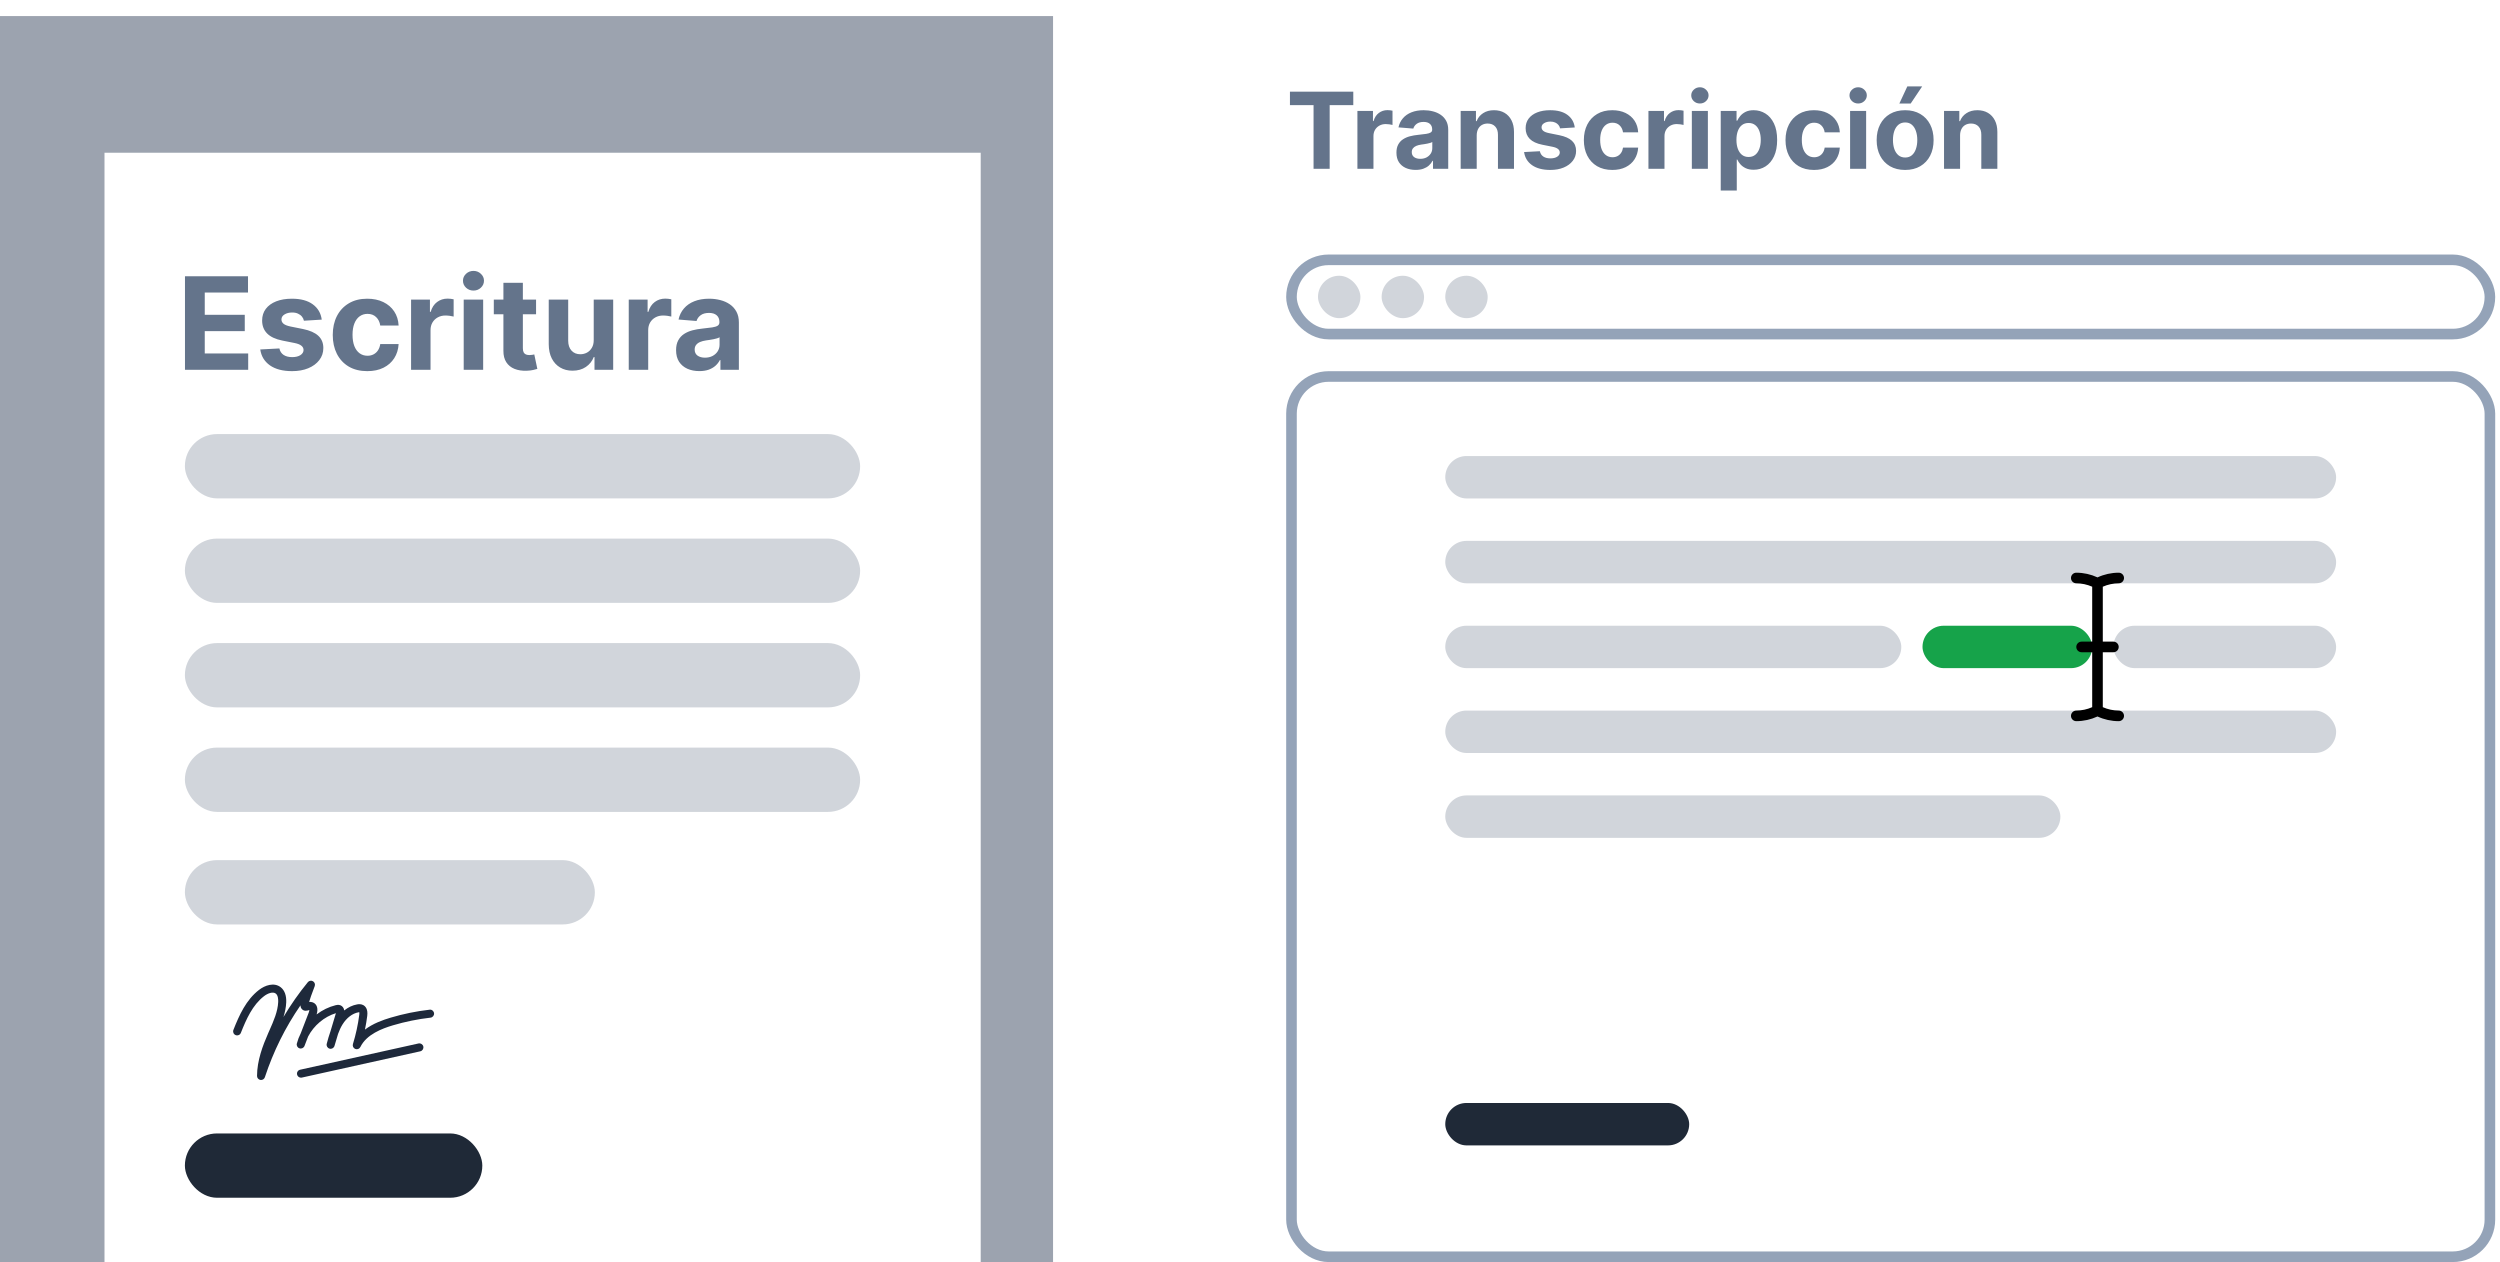 <svg width="311" height="157" viewBox="0 0 311 157" fill="none" xmlns="http://www.w3.org/2000/svg">
<g clip-path="url(#clip0_199_1600)" filter="url(#filter0_i_199_1600)">
<rect width="131" height="157" fill="#9CA3AF"/>
<g filter="url(#filter1_d_199_1600)">
<rect x="11" y="15" width="109" height="142" fill="white"/>
</g>
<path d="M23.011 44V32.364H30.852V34.392H25.472V37.165H30.449V39.193H25.472V41.972H30.875V44H23.011ZM40.024 37.761L37.808 37.898C37.77 37.708 37.689 37.538 37.564 37.386C37.439 37.231 37.274 37.108 37.07 37.017C36.869 36.922 36.628 36.875 36.348 36.875C35.973 36.875 35.657 36.955 35.399 37.114C35.142 37.269 35.013 37.477 35.013 37.739C35.013 37.947 35.096 38.123 35.263 38.267C35.429 38.411 35.715 38.526 36.121 38.614L37.7 38.932C38.549 39.106 39.181 39.386 39.598 39.773C40.015 40.159 40.223 40.667 40.223 41.295C40.223 41.867 40.054 42.369 39.717 42.801C39.384 43.233 38.926 43.57 38.342 43.812C37.763 44.051 37.094 44.17 36.337 44.17C35.181 44.17 34.261 43.93 33.575 43.449C32.894 42.964 32.494 42.305 32.376 41.472L34.757 41.347C34.829 41.699 35.003 41.968 35.28 42.153C35.556 42.335 35.91 42.426 36.342 42.426C36.767 42.426 37.108 42.345 37.365 42.182C37.626 42.015 37.759 41.801 37.763 41.54C37.759 41.32 37.666 41.14 37.484 41C37.303 40.856 37.022 40.746 36.644 40.67L35.132 40.369C34.28 40.199 33.645 39.903 33.229 39.483C32.816 39.062 32.609 38.526 32.609 37.875C32.609 37.314 32.761 36.831 33.064 36.426C33.371 36.021 33.801 35.708 34.354 35.489C34.91 35.269 35.562 35.159 36.308 35.159C37.41 35.159 38.278 35.392 38.91 35.858C39.547 36.324 39.918 36.958 40.024 37.761ZM45.69 44.17C44.796 44.17 44.028 43.981 43.383 43.602C42.743 43.22 42.251 42.689 41.906 42.011C41.565 41.333 41.395 40.553 41.395 39.67C41.395 38.776 41.567 37.992 41.912 37.318C42.26 36.64 42.755 36.112 43.395 35.733C44.035 35.35 44.796 35.159 45.679 35.159C46.44 35.159 47.107 35.297 47.679 35.574C48.251 35.85 48.704 36.239 49.037 36.739C49.37 37.239 49.554 37.826 49.588 38.5H47.304C47.24 38.064 47.069 37.714 46.793 37.449C46.52 37.18 46.162 37.045 45.719 37.045C45.344 37.045 45.016 37.148 44.736 37.352C44.459 37.553 44.243 37.847 44.088 38.233C43.933 38.619 43.855 39.087 43.855 39.636C43.855 40.193 43.931 40.667 44.082 41.057C44.238 41.447 44.456 41.744 44.736 41.949C45.016 42.153 45.344 42.256 45.719 42.256C45.995 42.256 46.243 42.199 46.463 42.085C46.687 41.972 46.87 41.807 47.014 41.591C47.162 41.371 47.258 41.108 47.304 40.801H49.588C49.55 41.468 49.368 42.055 49.043 42.562C48.721 43.066 48.276 43.46 47.707 43.744C47.139 44.028 46.467 44.17 45.69 44.17ZM51.138 44V35.273H53.484V36.795H53.575C53.734 36.254 54.001 35.845 54.376 35.568C54.751 35.288 55.183 35.148 55.672 35.148C55.793 35.148 55.924 35.155 56.064 35.17C56.204 35.186 56.327 35.206 56.433 35.233V37.381C56.32 37.347 56.162 37.316 55.962 37.29C55.761 37.263 55.577 37.25 55.41 37.25C55.054 37.25 54.736 37.328 54.456 37.483C54.179 37.635 53.96 37.847 53.797 38.119C53.638 38.392 53.558 38.706 53.558 39.062V44H51.138ZM57.685 44V35.273H60.105V44H57.685ZM58.901 34.148C58.541 34.148 58.232 34.028 57.974 33.79C57.721 33.547 57.594 33.258 57.594 32.92C57.594 32.587 57.721 32.301 57.974 32.062C58.232 31.82 58.541 31.699 58.901 31.699C59.26 31.699 59.567 31.82 59.821 32.062C60.079 32.301 60.207 32.587 60.207 32.92C60.207 33.258 60.079 33.547 59.821 33.79C59.567 34.028 59.26 34.148 58.901 34.148ZM66.686 35.273V37.091H61.43V35.273H66.686ZM62.624 33.182H65.044V41.318C65.044 41.542 65.078 41.716 65.146 41.841C65.215 41.962 65.309 42.047 65.43 42.097C65.555 42.146 65.699 42.17 65.862 42.17C65.976 42.17 66.09 42.161 66.203 42.142C66.317 42.119 66.404 42.102 66.465 42.091L66.845 43.892C66.724 43.93 66.553 43.974 66.334 44.023C66.114 44.076 65.847 44.108 65.533 44.119C64.949 44.142 64.438 44.064 63.999 43.886C63.563 43.708 63.224 43.432 62.981 43.057C62.739 42.682 62.62 42.208 62.624 41.636V33.182ZM73.859 40.284V35.273H76.28V44H73.956V42.415H73.865C73.668 42.926 73.34 43.337 72.882 43.648C72.428 43.958 71.873 44.114 71.217 44.114C70.634 44.114 70.121 43.981 69.678 43.716C69.234 43.451 68.888 43.074 68.638 42.585C68.392 42.097 68.267 41.511 68.263 40.83V35.273H70.683V40.398C70.687 40.913 70.825 41.32 71.098 41.619C71.371 41.919 71.736 42.068 72.195 42.068C72.486 42.068 72.759 42.002 73.013 41.869C73.267 41.733 73.471 41.532 73.626 41.267C73.785 41.002 73.863 40.674 73.859 40.284ZM78.216 44V35.273H80.562V36.795H80.653C80.812 36.254 81.079 35.845 81.454 35.568C81.829 35.288 82.261 35.148 82.75 35.148C82.871 35.148 83.002 35.155 83.142 35.17C83.282 35.186 83.405 35.206 83.511 35.233V37.381C83.398 37.347 83.24 37.316 83.04 37.29C82.839 37.263 82.655 37.25 82.489 37.25C82.133 37.25 81.814 37.328 81.534 37.483C81.258 37.635 81.038 37.847 80.875 38.119C80.716 38.392 80.636 38.706 80.636 39.062V44H78.216ZM87.001 44.165C86.445 44.165 85.948 44.068 85.513 43.875C85.077 43.678 84.733 43.388 84.479 43.006C84.229 42.619 84.104 42.138 84.104 41.562C84.104 41.078 84.193 40.67 84.371 40.341C84.549 40.011 84.791 39.746 85.098 39.545C85.405 39.345 85.753 39.193 86.144 39.091C86.537 38.989 86.95 38.917 87.382 38.875C87.89 38.822 88.299 38.773 88.609 38.727C88.92 38.678 89.145 38.606 89.285 38.511C89.426 38.417 89.496 38.276 89.496 38.091V38.057C89.496 37.697 89.382 37.419 89.155 37.222C88.931 37.025 88.613 36.926 88.2 36.926C87.765 36.926 87.418 37.023 87.16 37.216C86.903 37.405 86.733 37.644 86.649 37.932L84.41 37.75C84.524 37.22 84.748 36.761 85.081 36.375C85.414 35.985 85.844 35.686 86.371 35.477C86.901 35.265 87.515 35.159 88.212 35.159C88.697 35.159 89.16 35.216 89.604 35.33C90.051 35.443 90.447 35.619 90.791 35.858C91.14 36.097 91.414 36.403 91.615 36.778C91.816 37.15 91.916 37.595 91.916 38.114V44H89.621V42.79H89.553C89.412 43.062 89.225 43.303 88.99 43.511C88.755 43.716 88.473 43.877 88.144 43.994C87.814 44.108 87.433 44.165 87.001 44.165ZM87.695 42.494C88.051 42.494 88.365 42.424 88.638 42.284C88.91 42.14 89.124 41.947 89.28 41.705C89.435 41.462 89.513 41.188 89.513 40.881V39.955C89.437 40.004 89.333 40.049 89.2 40.091C89.072 40.129 88.926 40.165 88.763 40.199C88.6 40.229 88.437 40.258 88.274 40.284C88.111 40.307 87.963 40.328 87.831 40.347C87.547 40.388 87.299 40.455 87.087 40.545C86.874 40.636 86.71 40.76 86.592 40.915C86.475 41.066 86.416 41.256 86.416 41.483C86.416 41.812 86.535 42.064 86.774 42.239C87.017 42.409 87.323 42.494 87.695 42.494Z" fill="#64748B"/>
<rect x="23" y="52" width="84" height="8" rx="4" fill="#D1D5DB"/>
<rect x="23" y="65" width="84" height="8" rx="4" fill="#D1D5DB"/>
<rect x="23" y="78" width="84" height="8" rx="4" fill="#D1D5DB"/>
<rect x="23" y="91" width="84" height="8" rx="4" fill="#D1D5DB"/>
<rect x="23" y="105" width="51" height="8" rx="4" fill="#D1D5DB"/>
<rect x="23" y="139" width="37" height="8" rx="4" fill="#1F2937"/>
<path d="M53.445 123.606C51.81 123.792 50.18 124.125 48.602 124.594C47.626 124.884 46.406 125.321 45.399 126.081C45.516 125.519 45.612 124.951 45.684 124.382C45.792 123.531 45.462 123.174 45.167 123.024C44.893 122.886 44.609 122.914 44.419 122.949C43.857 123.049 43.311 123.309 42.822 123.7C42.78 123.365 42.582 123.157 42.36 123.062C42.113 122.96 41.881 123.016 41.768 123.044C40.907 123.255 40.095 123.656 39.385 124.196C39.614 123.489 39.44 122.909 38.92 122.7C38.759 122.636 38.601 122.628 38.457 122.643C38.55 122.309 38.746 121.72 39.149 120.68C39.236 120.451 39.146 120.191 38.934 120.068C38.72 119.944 38.451 119.994 38.295 120.184C37.175 121.554 36.163 122.999 35.263 124.514C35.449 123.926 35.579 123.321 35.606 122.69C35.641 121.847 35.409 121.201 34.931 120.823C34.098 120.16 32.954 120.58 32.229 121.138C30.608 122.387 29.762 124.285 29.036 126.12C28.933 126.377 29.059 126.667 29.316 126.768C29.573 126.871 29.863 126.745 29.964 126.487C30.64 124.78 31.419 123.022 32.84 121.927C33.298 121.574 33.952 121.32 34.312 121.604C34.598 121.831 34.62 122.354 34.608 122.645C34.556 123.842 34.035 125.015 33.532 126.15L33.367 126.522C32.683 128.079 31.983 129.929 31.974 131.848C31.974 132.094 32.152 132.304 32.394 132.344C32.422 132.348 32.448 132.35 32.474 132.35C32.687 132.35 32.88 132.214 32.949 132.007C34.007 128.794 35.493 125.797 37.381 123.062C37.384 123.282 37.449 123.415 37.559 123.535C37.829 123.832 38.196 123.73 38.392 123.676C38.417 123.669 38.453 123.659 38.483 123.651C38.477 123.724 38.458 123.834 38.406 123.965L37.411 126.547C37.205 126.95 37.043 127.375 36.929 127.811C36.861 128.067 37.006 128.332 37.259 128.413C37.511 128.493 37.783 128.365 37.879 128.117L38.331 126.94C39.046 125.571 40.33 124.482 41.787 124.037L41.11 126.298C40.935 126.786 40.792 127.3 40.647 127.841C40.577 128.105 40.731 128.377 40.995 128.451C41.255 128.528 41.531 128.375 41.609 128.113L42.056 126.618C42.209 126.198 42.383 125.806 42.608 125.443C43.12 124.616 43.842 124.066 44.595 123.931C44.643 123.922 44.676 123.919 44.691 123.914C44.703 123.957 44.717 124.059 44.691 124.252C44.533 125.478 44.268 126.697 43.905 127.877C43.827 128.127 43.956 128.393 44.197 128.489C44.441 128.587 44.716 128.479 44.831 128.244C45.598 126.681 47.512 125.957 48.884 125.548C50.407 125.096 51.979 124.776 53.557 124.596C53.83 124.565 54.029 124.317 53.996 124.044C53.964 123.769 53.71 123.566 53.443 123.604L53.445 123.606Z" fill="#1E293B"/>
<path d="M52.067 127.806L37.336 131.073C37.066 131.133 36.897 131.401 36.956 131.671C37.008 131.903 37.214 132.063 37.443 132.063C37.478 132.063 37.516 132.06 37.55 132.051L52.282 128.784C52.552 128.724 52.721 128.456 52.662 128.186C52.602 127.919 52.339 127.749 52.064 127.806L52.067 127.806Z" fill="#1E293B"/>
</g>
<rect x="160.66" y="46.836" width="149.084" height="109.504" rx="4.618" fill="white" stroke="#94A3B8" stroke-width="1.319"/>
<rect x="160.66" y="32.323" width="149.084" height="9.235" rx="4.618" fill="white" stroke="#94A3B8" stroke-width="1.319"/>
<rect x="179.79" y="56.731" width="110.824" height="5.277" rx="2.639" fill="#D1D5DB"/>
<rect x="163.958" y="34.303" width="5.277" height="5.277" rx="2.639" fill="#D1D5DB"/>
<rect x="171.874" y="34.303" width="5.277" height="5.277" rx="2.639" fill="#D1D5DB"/>
<rect x="179.79" y="34.303" width="5.277" height="5.277" rx="2.639" fill="#D1D5DB"/>
<rect x="179.79" y="67.286" width="110.824" height="5.277" rx="2.639" fill="#D1D5DB"/>
<rect x="179.79" y="77.84" width="56.731" height="5.277" rx="2.639" fill="#D1D5DB"/>
<rect x="262.908" y="77.84" width="27.706" height="5.277" rx="2.639" fill="#D1D5DB"/>
<rect x="239.16" y="77.84" width="21.109" height="5.277" rx="2.639" fill="#16A34A"/>
<rect x="179.79" y="88.395" width="110.824" height="5.277" rx="2.639" fill="#D1D5DB"/>
<rect x="179.79" y="98.95" width="76.521" height="5.277" rx="2.639" fill="#D1D5DB"/>
<rect x="179.79" y="137.21" width="30.345" height="5.277" rx="2.639" fill="#1F2937"/>
<path d="M160.469 13.078V11.405H168.349V13.078H165.411V21H163.406V13.078H160.469ZM168.862 21V13.804H170.797V15.059H170.872C171.003 14.613 171.223 14.275 171.532 14.047C171.842 13.816 172.198 13.701 172.601 13.701C172.701 13.701 172.808 13.707 172.924 13.719C173.039 13.732 173.141 13.749 173.228 13.771V15.542C173.135 15.514 173.005 15.489 172.84 15.467C172.674 15.445 172.523 15.434 172.385 15.434C172.091 15.434 171.829 15.498 171.598 15.626C171.37 15.751 171.189 15.926 171.055 16.151C170.923 16.376 170.858 16.635 170.858 16.929V21H168.862ZM176.106 21.136C175.647 21.136 175.238 21.056 174.879 20.897C174.52 20.735 174.235 20.496 174.026 20.18C173.82 19.861 173.717 19.465 173.717 18.99C173.717 18.59 173.79 18.255 173.937 17.983C174.084 17.711 174.284 17.492 174.537 17.327C174.79 17.161 175.077 17.036 175.399 16.952C175.724 16.868 176.064 16.808 176.42 16.774C176.839 16.73 177.176 16.69 177.432 16.652C177.688 16.612 177.874 16.552 177.99 16.474C178.105 16.396 178.163 16.28 178.163 16.128V16.099C178.163 15.803 178.069 15.573 177.882 15.411C177.698 15.248 177.435 15.167 177.095 15.167C176.736 15.167 176.45 15.247 176.237 15.406C176.025 15.562 175.884 15.759 175.816 15.996L173.97 15.846C174.064 15.409 174.248 15.031 174.523 14.713C174.798 14.391 175.152 14.144 175.586 13.972C176.023 13.797 176.529 13.71 177.104 13.71C177.504 13.71 177.887 13.757 178.252 13.851C178.621 13.944 178.947 14.089 179.231 14.286C179.519 14.483 179.745 14.736 179.911 15.045C180.076 15.351 180.159 15.718 180.159 16.146V21H178.266V20.002H178.21C178.094 20.227 177.94 20.425 177.746 20.597C177.552 20.766 177.32 20.898 177.048 20.995C176.776 21.089 176.462 21.136 176.106 21.136ZM176.678 19.758C176.971 19.758 177.231 19.701 177.456 19.585C177.68 19.466 177.857 19.307 177.985 19.107C178.113 18.907 178.177 18.681 178.177 18.428V17.664C178.115 17.705 178.029 17.742 177.919 17.777C177.813 17.808 177.693 17.837 177.559 17.866C177.424 17.891 177.29 17.914 177.156 17.936C177.021 17.955 176.9 17.972 176.79 17.988C176.556 18.022 176.351 18.076 176.177 18.151C176.002 18.226 175.866 18.328 175.769 18.456C175.672 18.581 175.624 18.737 175.624 18.924C175.624 19.196 175.722 19.404 175.919 19.548C176.119 19.688 176.372 19.758 176.678 19.758ZM183.703 16.84V21H181.707V13.804H183.609V15.073H183.694C183.853 14.655 184.12 14.324 184.495 14.08C184.87 13.833 185.324 13.71 185.858 13.71C186.358 13.71 186.794 13.819 187.165 14.038C187.537 14.257 187.826 14.569 188.032 14.975C188.238 15.378 188.341 15.859 188.341 16.418V21H186.346V16.774C186.349 16.334 186.236 15.99 186.008 15.743C185.78 15.493 185.466 15.368 185.067 15.368C184.798 15.368 184.561 15.426 184.354 15.542C184.151 15.657 183.992 15.826 183.877 16.048C183.764 16.267 183.706 16.53 183.703 16.84ZM195.902 15.856L194.075 15.968C194.044 15.812 193.976 15.671 193.873 15.546C193.77 15.418 193.634 15.317 193.466 15.242C193.3 15.164 193.102 15.125 192.871 15.125C192.562 15.125 192.301 15.191 192.088 15.322C191.876 15.45 191.77 15.621 191.77 15.837C191.77 16.009 191.838 16.154 191.976 16.273C192.113 16.391 192.349 16.487 192.683 16.558L193.986 16.821C194.685 16.965 195.207 17.196 195.551 17.514C195.894 17.833 196.066 18.251 196.066 18.77C196.066 19.241 195.927 19.655 195.649 20.011C195.374 20.367 194.996 20.645 194.515 20.845C194.037 21.042 193.486 21.141 192.861 21.141C191.909 21.141 191.15 20.942 190.584 20.546C190.022 20.146 189.693 19.602 189.596 18.915L191.559 18.812C191.618 19.102 191.762 19.324 191.99 19.477C192.218 19.627 192.51 19.702 192.866 19.702C193.216 19.702 193.497 19.635 193.709 19.501C193.925 19.363 194.034 19.187 194.037 18.971C194.034 18.79 193.958 18.642 193.808 18.526C193.658 18.408 193.427 18.317 193.114 18.255L191.868 18.006C191.165 17.866 190.642 17.622 190.299 17.275C189.958 16.929 189.788 16.487 189.788 15.949C189.788 15.487 189.913 15.089 190.163 14.755C190.416 14.421 190.77 14.163 191.226 13.982C191.685 13.8 192.223 13.71 192.838 13.71C193.747 13.71 194.462 13.902 194.984 14.286C195.508 14.67 195.815 15.194 195.902 15.856ZM200.574 21.141C199.837 21.141 199.203 20.984 198.672 20.672C198.144 20.357 197.738 19.919 197.454 19.36C197.173 18.801 197.032 18.158 197.032 17.43C197.032 16.693 197.174 16.046 197.459 15.49C197.746 14.931 198.154 14.495 198.681 14.183C199.209 13.868 199.837 13.71 200.565 13.71C201.193 13.71 201.742 13.824 202.214 14.052C202.686 14.28 203.059 14.6 203.334 15.012C203.609 15.425 203.76 15.909 203.788 16.465H201.905C201.852 16.106 201.711 15.817 201.483 15.598C201.258 15.376 200.963 15.265 200.598 15.265C200.288 15.265 200.018 15.35 199.787 15.518C199.559 15.684 199.381 15.926 199.253 16.245C199.125 16.563 199.061 16.949 199.061 17.402C199.061 17.861 199.123 18.251 199.248 18.573C199.376 18.895 199.556 19.14 199.787 19.309C200.018 19.477 200.288 19.562 200.598 19.562C200.826 19.562 201.03 19.515 201.211 19.421C201.396 19.327 201.547 19.192 201.666 19.014C201.788 18.832 201.867 18.615 201.905 18.362H203.788C203.757 18.912 203.607 19.396 203.338 19.815C203.073 20.23 202.706 20.555 202.237 20.789C201.769 21.023 201.215 21.141 200.574 21.141ZM205.066 21V13.804H207.001V15.059H207.076C207.207 14.613 207.427 14.275 207.737 14.047C208.046 13.816 208.402 13.701 208.805 13.701C208.905 13.701 209.013 13.707 209.128 13.719C209.244 13.732 209.345 13.749 209.433 13.771V15.542C209.339 15.514 209.209 15.489 209.044 15.467C208.878 15.445 208.727 15.434 208.589 15.434C208.296 15.434 208.033 15.498 207.802 15.626C207.574 15.751 207.393 15.926 207.259 16.151C207.128 16.376 207.062 16.635 207.062 16.929V21H205.066ZM210.465 21V13.804H212.46V21H210.465ZM211.467 12.876C211.17 12.876 210.916 12.778 210.703 12.581C210.494 12.381 210.39 12.142 210.39 11.864C210.39 11.589 210.494 11.353 210.703 11.157C210.916 10.957 211.17 10.857 211.467 10.857C211.764 10.857 212.017 10.957 212.226 11.157C212.439 11.353 212.545 11.589 212.545 11.864C212.545 12.142 212.439 12.381 212.226 12.581C212.017 12.778 211.764 12.876 211.467 12.876ZM214.059 23.699V13.804H216.027V15.012H216.116C216.203 14.819 216.33 14.622 216.495 14.422C216.664 14.219 216.883 14.05 217.151 13.916C217.423 13.779 217.76 13.71 218.163 13.71C218.688 13.71 219.172 13.847 219.616 14.122C220.059 14.394 220.414 14.805 220.679 15.354C220.945 15.901 221.077 16.587 221.077 17.411C221.077 18.214 220.948 18.892 220.689 19.445C220.432 19.994 220.083 20.411 219.639 20.695C219.199 20.977 218.705 21.117 218.159 21.117C217.771 21.117 217.442 21.053 217.17 20.925C216.901 20.797 216.681 20.636 216.509 20.442C216.338 20.246 216.207 20.047 216.116 19.848H216.055V23.699H214.059ZM216.013 17.402C216.013 17.83 216.072 18.203 216.191 18.522C216.31 18.84 216.481 19.088 216.706 19.267C216.931 19.441 217.204 19.529 217.526 19.529C217.851 19.529 218.126 19.44 218.351 19.262C218.576 19.081 218.746 18.831 218.861 18.512C218.98 18.191 219.039 17.82 219.039 17.402C219.039 16.986 218.982 16.621 218.866 16.305C218.751 15.99 218.58 15.743 218.355 15.565C218.131 15.387 217.854 15.298 217.526 15.298C217.201 15.298 216.926 15.384 216.702 15.556C216.48 15.728 216.31 15.971 216.191 16.287C216.072 16.602 216.013 16.974 216.013 17.402ZM225.66 21.141C224.922 21.141 224.288 20.984 223.757 20.672C223.23 20.357 222.823 19.919 222.539 19.36C222.258 18.801 222.118 18.158 222.118 17.43C222.118 16.693 222.26 16.046 222.544 15.49C222.831 14.931 223.239 14.495 223.767 14.183C224.295 13.868 224.922 13.71 225.65 13.71C226.278 13.71 226.828 13.824 227.299 14.052C227.771 14.28 228.144 14.6 228.419 15.012C228.694 15.425 228.845 15.909 228.874 16.465H226.99C226.937 16.106 226.796 15.817 226.568 15.598C226.344 15.376 226.048 15.265 225.683 15.265C225.374 15.265 225.104 15.35 224.872 15.518C224.644 15.684 224.466 15.926 224.338 16.245C224.21 16.563 224.146 16.949 224.146 17.402C224.146 17.861 224.209 18.251 224.334 18.573C224.462 18.895 224.641 19.14 224.872 19.309C225.104 19.477 225.374 19.562 225.683 19.562C225.911 19.562 226.116 19.515 226.297 19.421C226.481 19.327 226.632 19.192 226.751 19.014C226.873 18.832 226.953 18.615 226.99 18.362H228.874C228.842 18.912 228.692 19.396 228.424 19.815C228.158 20.23 227.791 20.555 227.323 20.789C226.854 21.023 226.3 21.141 225.66 21.141ZM230.151 21V13.804H232.147V21H230.151ZM231.154 12.876C230.857 12.876 230.603 12.778 230.39 12.581C230.181 12.381 230.076 12.142 230.076 11.864C230.076 11.589 230.181 11.353 230.39 11.157C230.603 10.957 230.857 10.857 231.154 10.857C231.451 10.857 231.704 10.957 231.913 11.157C232.125 11.353 232.232 11.589 232.232 11.864C232.232 12.142 232.125 12.381 231.913 12.581C231.704 12.778 231.451 12.876 231.154 12.876ZM236.997 21.141C236.27 21.141 235.64 20.986 235.109 20.677C234.582 20.364 234.174 19.93 233.887 19.374C233.599 18.815 233.456 18.167 233.456 17.43C233.456 16.687 233.599 16.037 233.887 15.481C234.174 14.922 234.582 14.488 235.109 14.178C235.64 13.866 236.27 13.71 236.997 13.71C237.725 13.71 238.353 13.866 238.881 14.178C239.412 14.488 239.821 14.922 240.108 15.481C240.396 16.037 240.539 16.687 240.539 17.43C240.539 18.167 240.396 18.815 240.108 19.374C239.821 19.93 239.412 20.364 238.881 20.677C238.353 20.986 237.725 21.141 236.997 21.141ZM237.007 19.595C237.338 19.595 237.614 19.501 237.836 19.313C238.058 19.123 238.225 18.864 238.337 18.536C238.453 18.208 238.511 17.834 238.511 17.416C238.511 16.997 238.453 16.624 238.337 16.296C238.225 15.968 238.058 15.709 237.836 15.518C237.614 15.328 237.338 15.233 237.007 15.233C236.673 15.233 236.392 15.328 236.164 15.518C235.939 15.709 235.768 15.968 235.653 16.296C235.54 16.624 235.484 16.997 235.484 17.416C235.484 17.834 235.54 18.208 235.653 18.536C235.768 18.864 235.939 19.123 236.164 19.313C236.392 19.501 236.673 19.595 237.007 19.595ZM236.281 12.876L237.274 10.744H239.12L237.691 12.876H236.281ZM243.833 16.84V21H241.837V13.804H243.739V15.073H243.824C243.983 14.655 244.25 14.324 244.625 14.08C245 13.833 245.454 13.71 245.988 13.71C246.488 13.71 246.924 13.819 247.295 14.038C247.667 14.257 247.956 14.569 248.162 14.975C248.368 15.378 248.471 15.859 248.471 16.418V21H246.475V16.774C246.479 16.334 246.366 15.99 246.138 15.743C245.91 15.493 245.596 15.368 245.196 15.368C244.928 15.368 244.69 15.426 244.484 15.542C244.281 15.657 244.122 15.826 244.006 16.048C243.894 16.267 243.836 16.53 243.833 16.84Z" fill="#64748B"/>
<path d="M263.567 88.395C262.886 88.391 262.212 88.247 261.588 87.971V81.139H262.908C263.083 81.139 263.25 81.069 263.374 80.945C263.498 80.822 263.567 80.654 263.567 80.479C263.567 80.304 263.498 80.136 263.374 80.013C263.25 79.889 263.083 79.819 262.908 79.819H261.588V72.987C262.212 72.711 262.886 72.567 263.567 72.563C263.742 72.563 263.91 72.493 264.034 72.37C264.158 72.246 264.227 72.078 264.227 71.903C264.227 71.728 264.158 71.561 264.034 71.437C263.91 71.313 263.742 71.244 263.567 71.244C262.656 71.245 261.756 71.444 260.929 71.828C260.102 71.444 259.202 71.245 258.29 71.244C258.115 71.244 257.947 71.313 257.824 71.437C257.7 71.561 257.63 71.728 257.63 71.903C257.63 72.078 257.7 72.246 257.824 72.37C257.947 72.493 258.115 72.563 258.29 72.563C258.972 72.567 259.646 72.711 260.269 72.987V79.819H258.95C258.775 79.819 258.607 79.889 258.483 80.013C258.36 80.136 258.29 80.304 258.29 80.479C258.29 80.654 258.36 80.822 258.483 80.945C258.607 81.069 258.775 81.139 258.95 81.139H260.269V87.971C259.646 88.247 258.972 88.391 258.29 88.395C258.115 88.395 257.947 88.464 257.824 88.588C257.7 88.712 257.63 88.88 257.63 89.055C257.63 89.23 257.7 89.397 257.824 89.521C257.947 89.645 258.115 89.714 258.29 89.714C259.202 89.713 260.102 89.513 260.929 89.13C261.756 89.513 262.656 89.713 263.567 89.714C263.742 89.714 263.91 89.645 264.034 89.521C264.158 89.397 264.227 89.23 264.227 89.055C264.227 88.88 264.158 88.712 264.034 88.588C263.91 88.464 263.742 88.395 263.567 88.395Z" fill="black"/>
<defs>
<filter id="filter0_i_199_1600" x="0" y="0" width="131" height="159" filterUnits="userSpaceOnUse" color-interpolation-filters="sRGB">
<feFlood flood-opacity="0" result="BackgroundImageFix"/>
<feBlend mode="normal" in="SourceGraphic" in2="BackgroundImageFix" result="shape"/>
<feColorMatrix in="SourceAlpha" type="matrix" values="0 0 0 0 0 0 0 0 0 0 0 0 0 0 0 0 0 0 127 0" result="hardAlpha"/>
<feOffset dy="2"/>
<feGaussianBlur stdDeviation="1"/>
<feComposite in2="hardAlpha" operator="arithmetic" k2="-1" k3="1"/>
<feColorMatrix type="matrix" values="0 0 0 0 0 0 0 0 0 0 0 0 0 0 0 0 0 0 0.25 0"/>
<feBlend mode="normal" in2="shape" result="effect1_innerShadow_199_1600"/>
</filter>
<filter id="filter1_d_199_1600" x="11" y="15" width="113" height="146" filterUnits="userSpaceOnUse" color-interpolation-filters="sRGB">
<feFlood flood-opacity="0" result="BackgroundImageFix"/>
<feColorMatrix in="SourceAlpha" type="matrix" values="0 0 0 0 0 0 0 0 0 0 0 0 0 0 0 0 0 0 127 0" result="hardAlpha"/>
<feOffset dx="2" dy="2"/>
<feGaussianBlur stdDeviation="1"/>
<feComposite in2="hardAlpha" operator="out"/>
<feColorMatrix type="matrix" values="0 0 0 0 0 0 0 0 0 0 0 0 0 0 0 0 0 0 0.25 0"/>
<feBlend mode="normal" in2="BackgroundImageFix" result="effect1_dropShadow_199_1600"/>
<feBlend mode="normal" in="SourceGraphic" in2="effect1_dropShadow_199_1600" result="shape"/>
</filter>
<clipPath id="clip0_199_1600">
<rect width="131" height="157" fill="white"/>
</clipPath>
</defs>
</svg>
